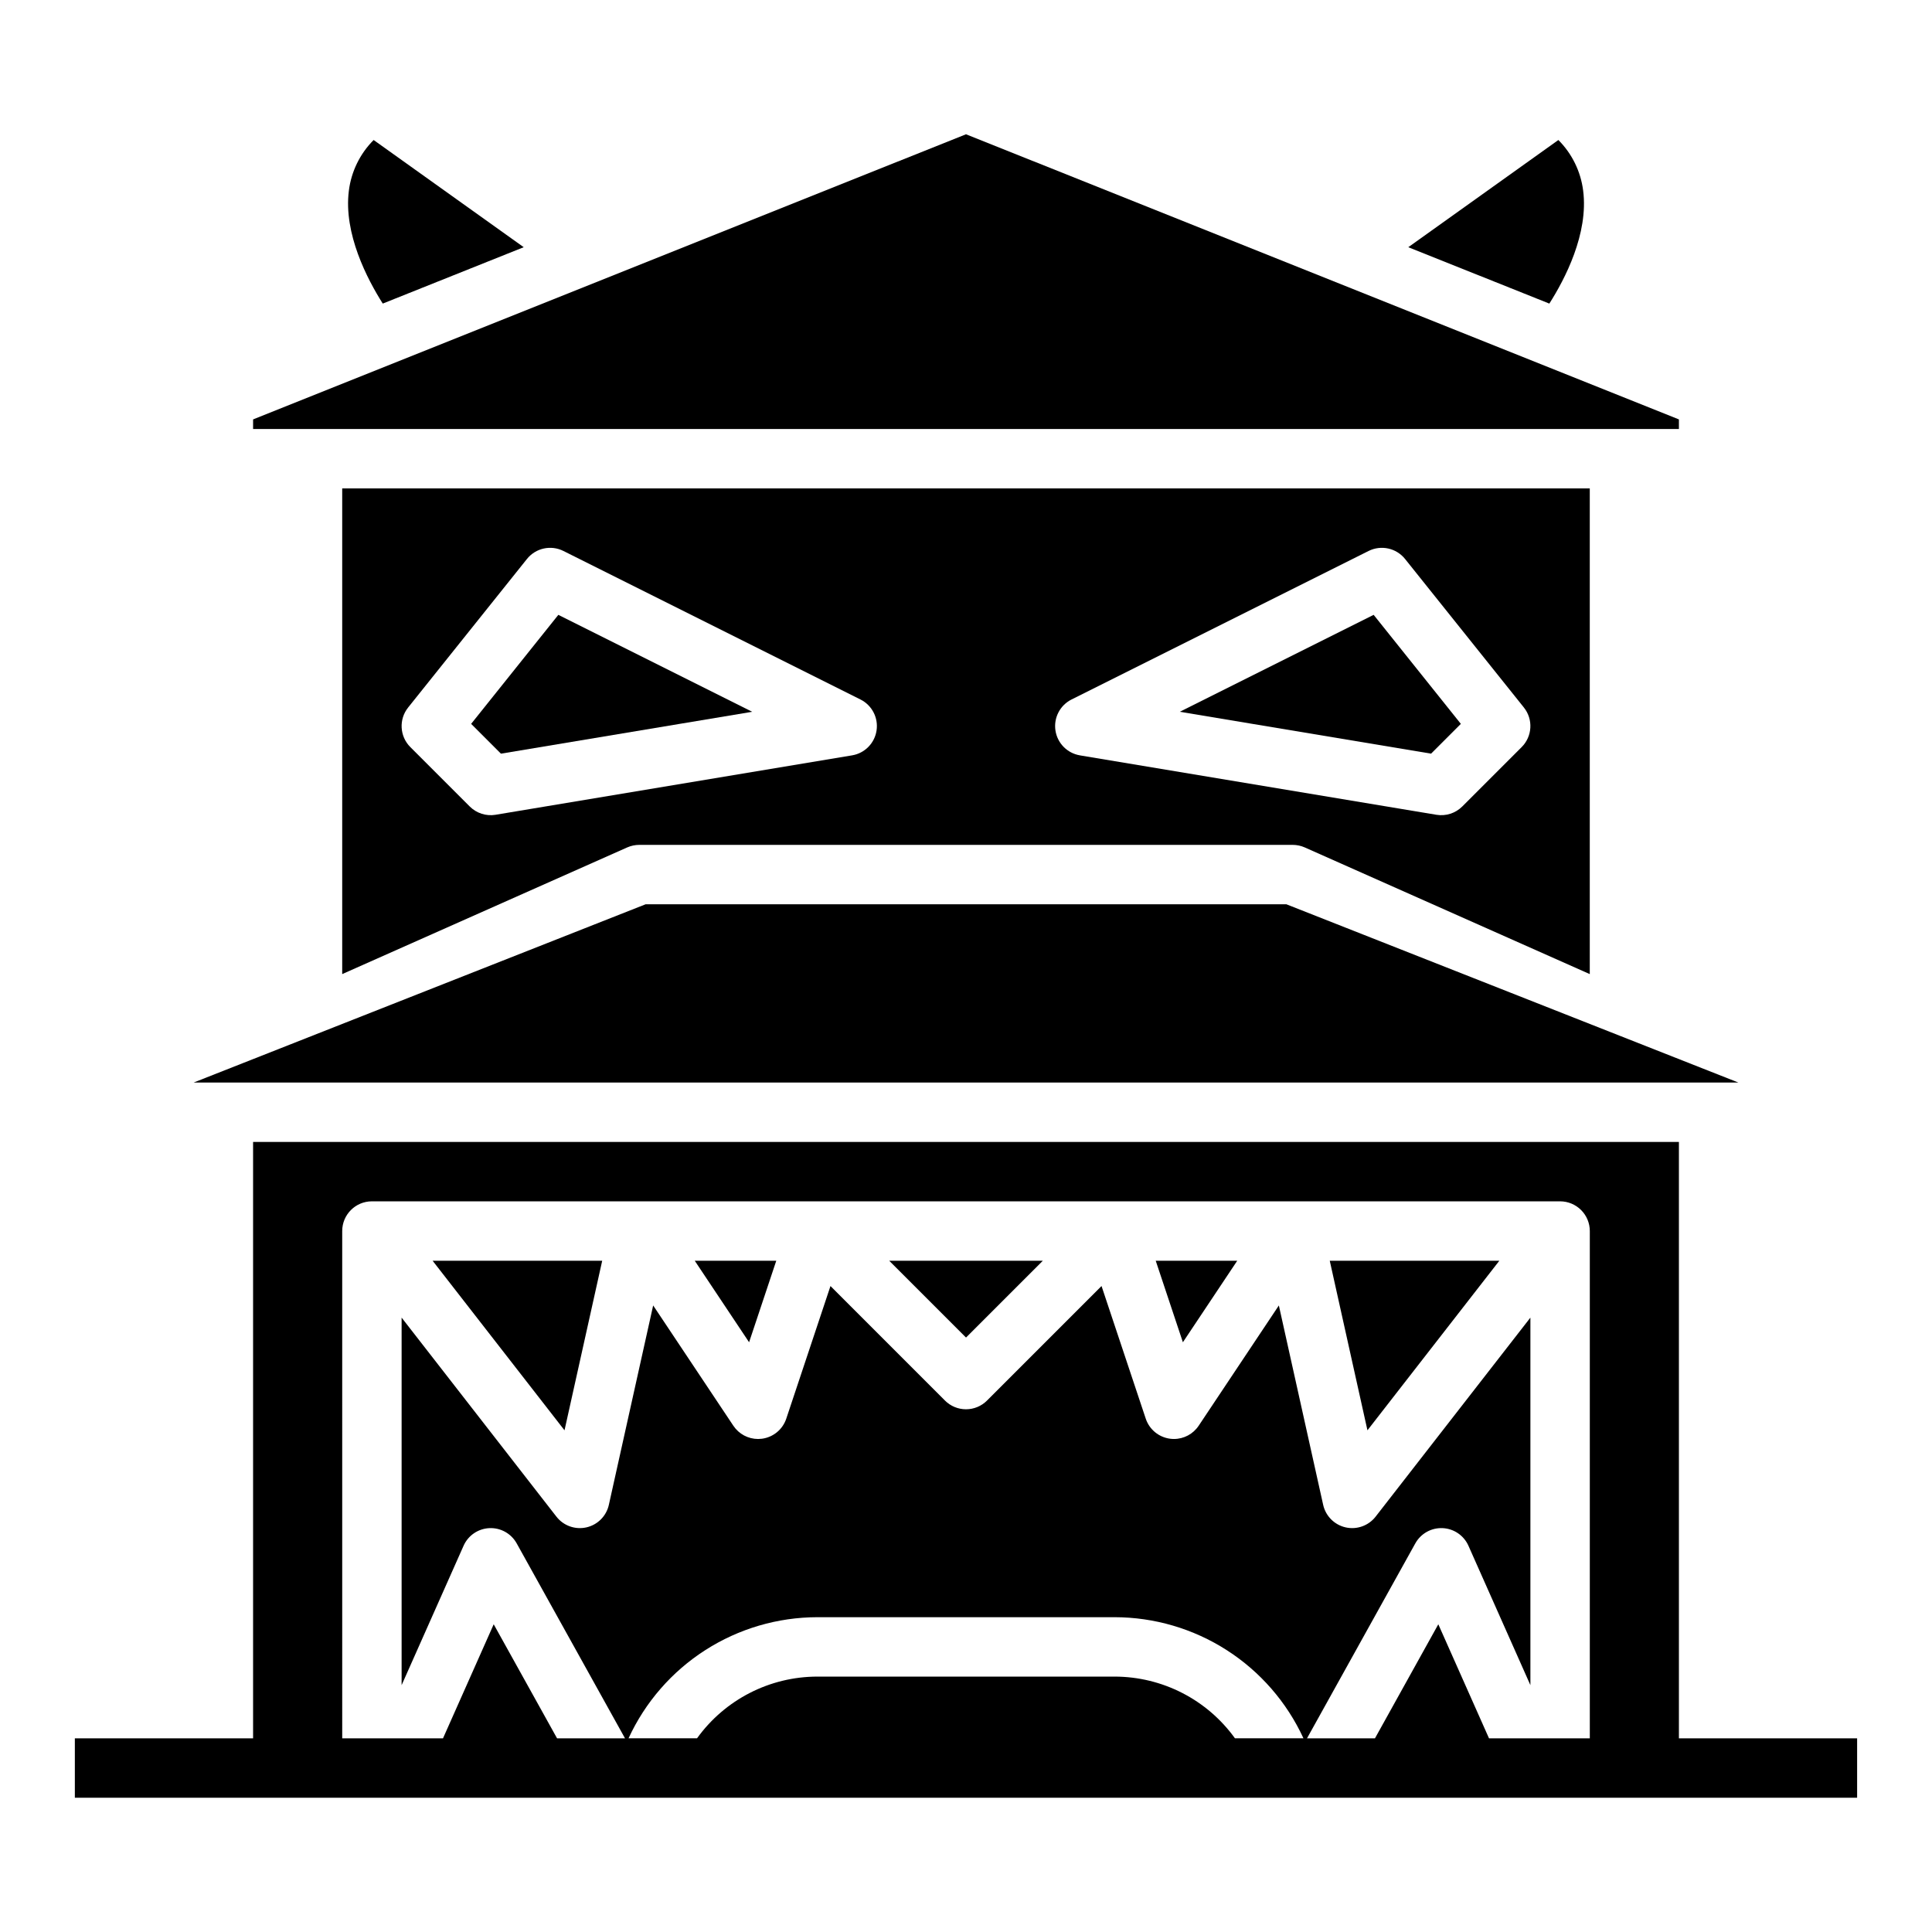 <?xml version="1.0" encoding="UTF-8"?>
<!-- Uploaded to: ICON Repo, www.svgrepo.com, Generator: ICON Repo Mixer Tools -->
<svg fill="#000000" width="800px" height="800px" version="1.1" viewBox="144 144 512 512" xmlns="http://www.w3.org/2000/svg">
 <g>
  <path d="m588.93 604.67v-158.05h-377.86v158.05h-47.234v15.742h472.32v-15.742zm-354.24-134.43c0-4.348 3.523-7.875 7.871-7.875h314.88c2.09 0 4.09 0.832 5.566 2.309 1.477 1.477 2.309 3.477 2.309 5.566v134.43h-26.715l-13.434-30.219-16.785 30.219h-18.008l28.699-51.66c1.453-2.609 4.25-4.172 7.231-4.039 2.981 0.133 5.629 1.938 6.844 4.664l16.422 36.949v-97.402l-41.02 52.742c-1.871 2.406-4.965 3.516-7.938 2.848-2.977-0.668-5.297-2.996-5.961-5.973l-11.742-52.84-21.254 31.883v-0.004c-1.461 2.191-3.918 3.504-6.551 3.504-0.348 0-0.699-0.023-1.043-0.07-2.981-0.398-5.473-2.461-6.426-5.312l-11.719-35.148-30.355 30.355h0.004c-1.477 1.477-3.481 2.305-5.566 2.305-2.09 0-4.09-0.828-5.566-2.305l-30.348-30.355-11.715 35.148c-0.953 2.856-3.445 4.914-6.426 5.316-0.344 0.043-0.695 0.066-1.043 0.07-2.633-0.004-5.09-1.316-6.551-3.508l-21.254-31.883-11.742 52.84v0.004c-0.66 2.977-2.981 5.301-5.957 5.973-2.977 0.668-6.07-0.441-7.941-2.848l-41.023-52.742v97.402l16.422-36.949c1.215-2.727 3.863-4.531 6.844-4.664 2.981-0.133 5.777 1.43 7.227 4.039l28.707 51.66h-18.008l-16.789-30.219-13.434 30.219h-26.711zm204.67 118.08-78.723-0.004c-12.648 0.004-24.523 6.086-31.914 16.352h-18.152c4.41-9.574 11.469-17.684 20.34-23.371 8.875-5.688 19.188-8.715 29.727-8.723h78.723c10.539 0.008 20.855 3.035 29.727 8.723 8.871 5.688 15.93 13.797 20.34 23.371h-18.152c-7.391-10.266-19.266-16.348-31.914-16.352z"/>
  <path d="m343.34 332.63-51.375-25.688-23.109 28.891 7.898 7.894z"/>
  <path d="m484.92 383.65h-169.84l-119.75 47.23h409.35z"/>
  <path d="m310.21 368.58c1.004-0.445 2.094-0.676 3.195-0.68h173.18c1.102 0.004 2.191 0.234 3.199 0.68l75.523 33.566v-128.71h-330.62v128.71zm117.76-39.207 78.719-39.359c3.32-1.66 7.348-0.777 9.668 2.121l31.488 39.359v0.004c2.504 3.129 2.254 7.644-0.582 10.484l-15.742 15.742h-0.004c-1.797 1.797-4.352 2.617-6.859 2.199l-94.465-15.742v-0.004c-3.363-0.559-5.981-3.223-6.488-6.594-0.508-3.371 1.215-6.684 4.262-8.211zm-175.81 2.121 31.488-39.359c2.316-2.898 6.348-3.781 9.668-2.121l78.719 39.359c3.051 1.527 4.769 4.84 4.262 8.211-0.504 3.371-3.125 6.035-6.488 6.594l-94.465 15.742v0.004c-2.508 0.418-5.062-0.402-6.859-2.199l-15.742-15.742h-0.004c-2.836-2.84-3.086-7.356-0.578-10.484z"/>
  <path d="m282.79 209.51-39.77-28.406c-3.625 3.625-5.938 8.359-6.57 13.449-1.441 11.348 4.898 23.457 8.984 29.898z"/>
  <path d="m531.14 335.83-23.109-28.891-51.375 25.688 66.59 11.098z"/>
  <path d="m563.55 194.5c-0.645-5.07-2.953-9.781-6.566-13.395l-39.77 28.406 37.375 14.945c4.098-6.43 10.438-18.516 8.961-29.957z"/>
  <path d="m588.93 255.15-188.93-75.57-188.93 75.57v2.543h377.86z"/>
  <path d="m541.34 478.11h-44.941l9.988 44.938z"/>
  <path d="m420.36 478.11h-40.711l20.355 20.355z"/>
  <path d="m471.88 478.11h-21.602l7.199 21.602z"/>
  <path d="m303.59 478.11h-44.941l34.953 44.938z"/>
  <path d="m349.72 478.11h-21.605l14.402 21.602z"/>
 </g>
</svg>